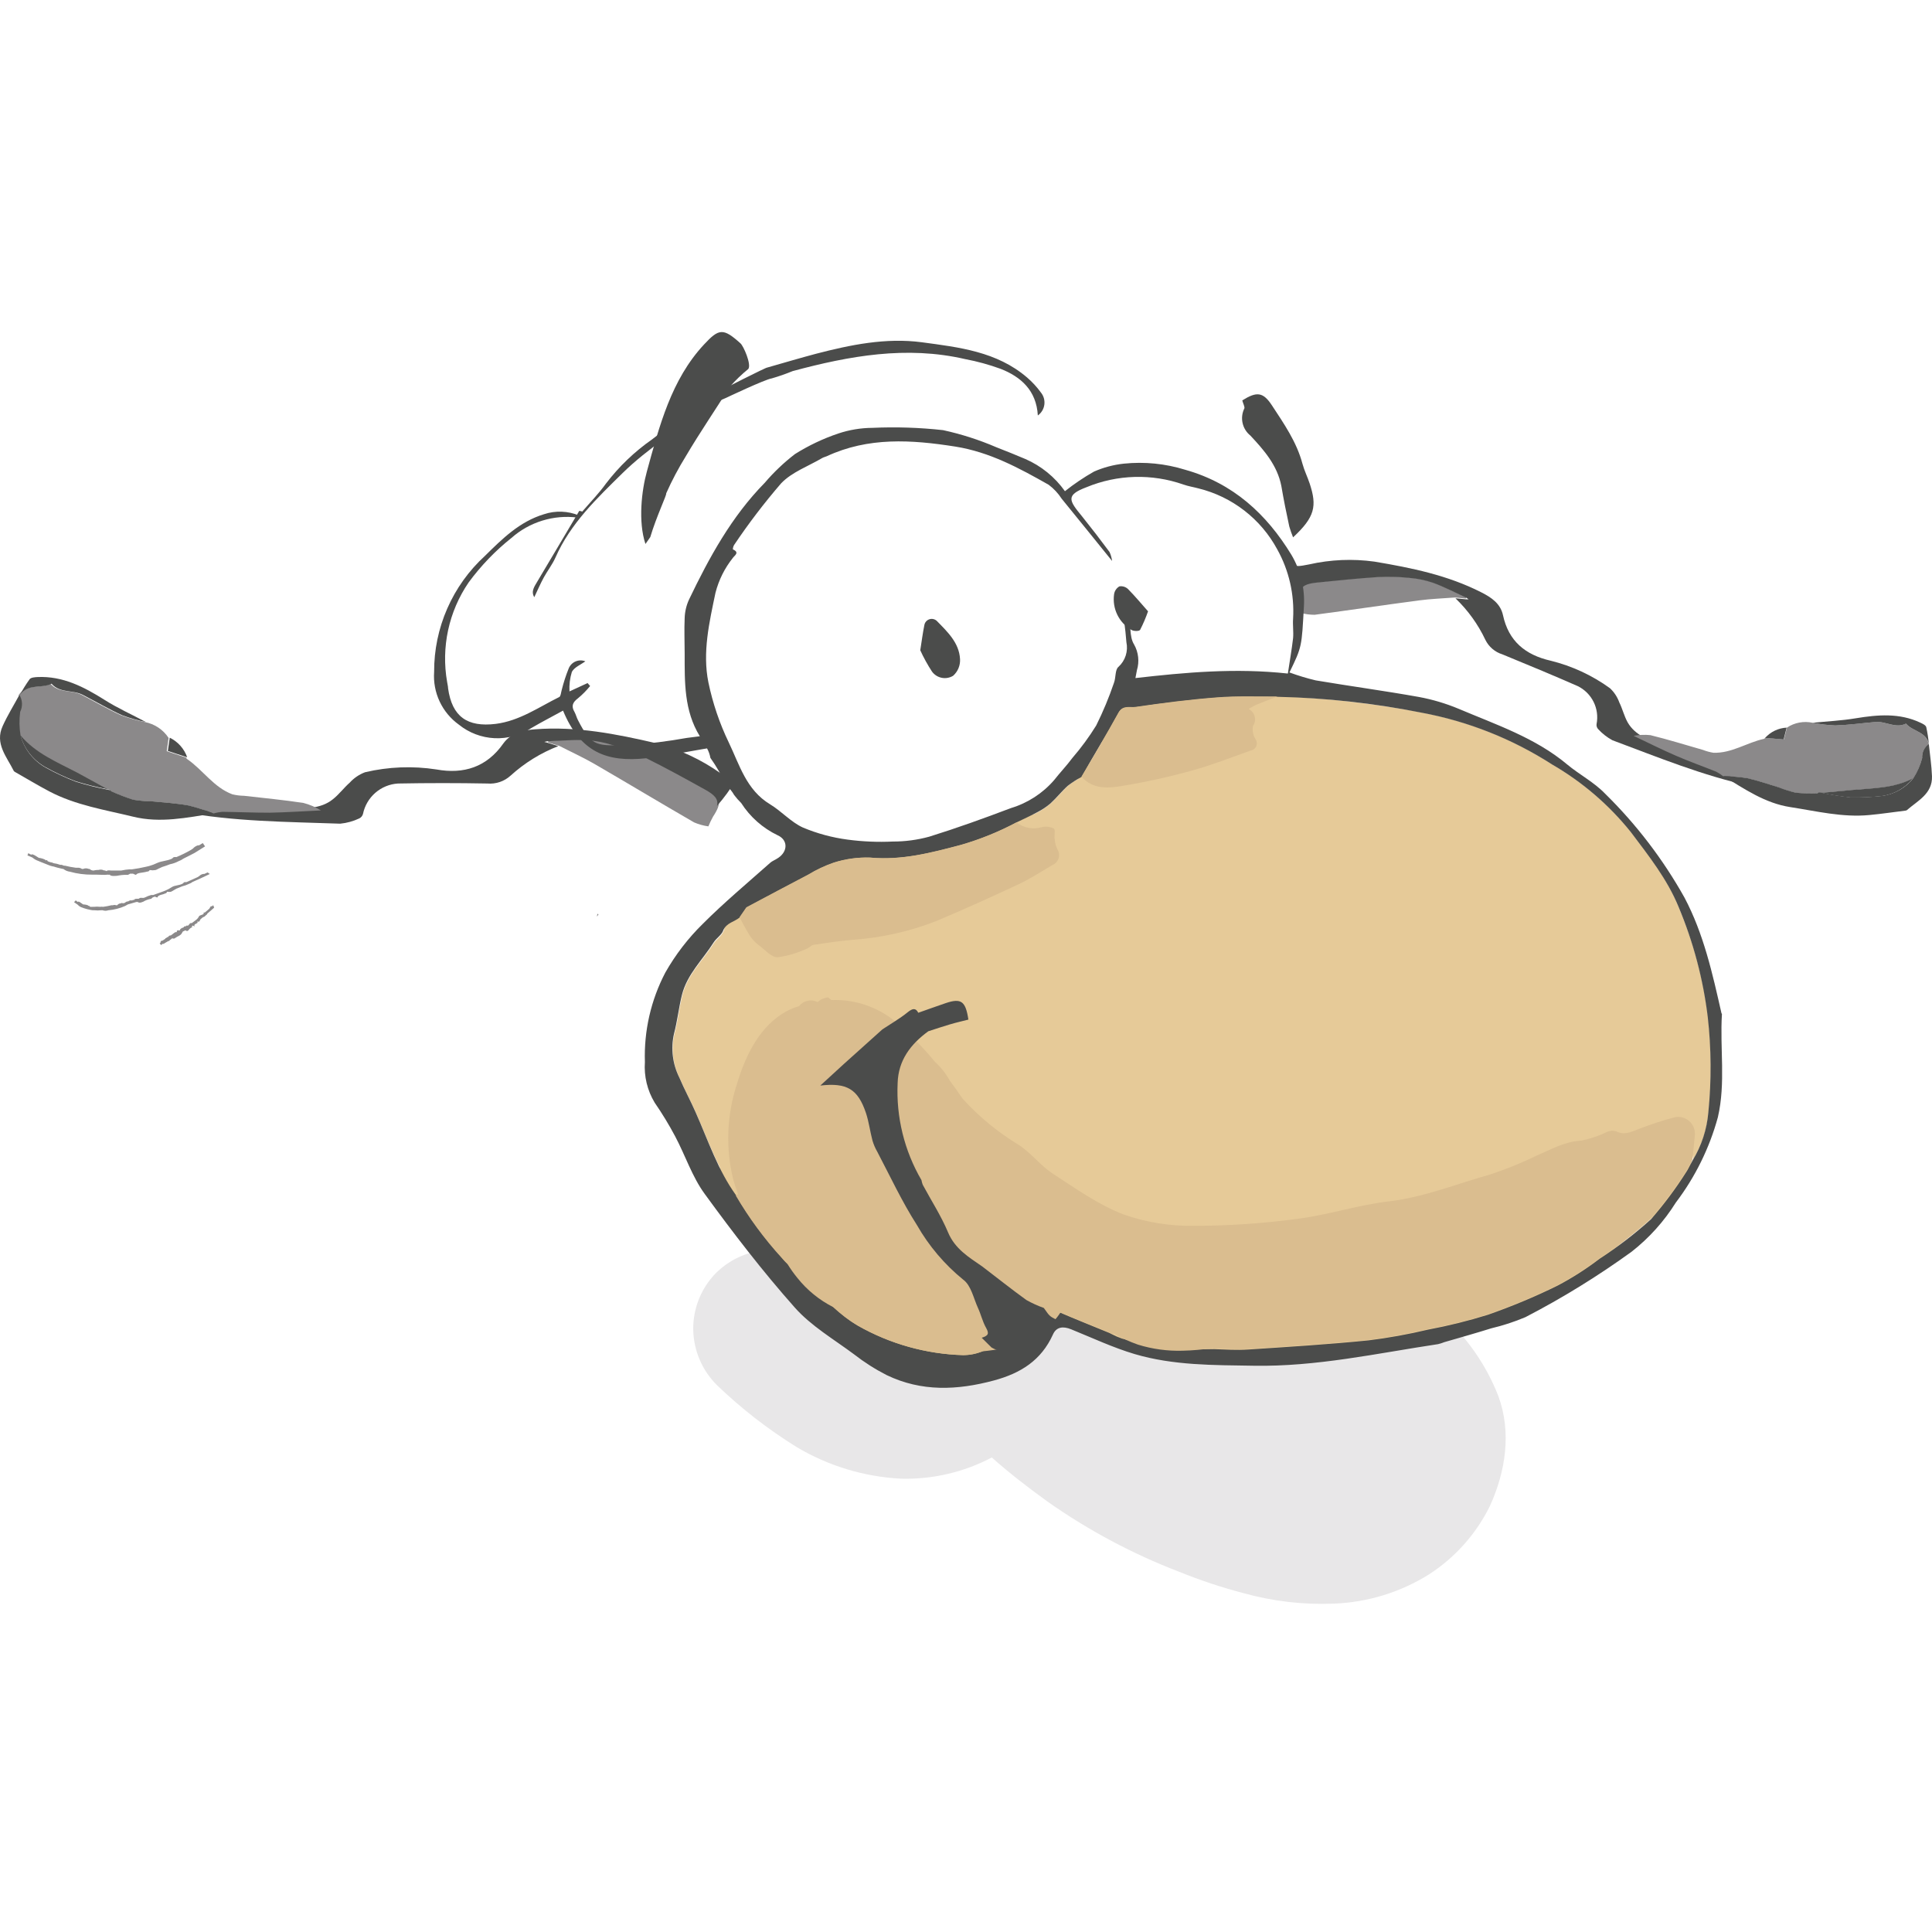 <svg width="128" height="128" viewBox="0 0 128 128" fill="none" xmlns="http://www.w3.org/2000/svg">
<g clip-path="url(#clip0_5_11)">
<path d="M99.271 92.497C98.465 90.43 97.18 88.584 95.52 87.111C92.839 84.656 89.718 82.731 86.321 81.436C83.273 80.249 80.036 79.618 76.765 79.574C75.009 79.484 73.25 79.661 71.547 80.1C70.525 80.38 69.573 80.869 68.75 81.537C67.927 82.204 67.252 83.034 66.766 83.976L64.662 83.74C62.559 83.506 60.486 83.044 58.482 82.362L58.146 82.209C57.192 81.666 56.091 81.439 55.001 81.561C53.91 81.683 52.886 82.147 52.076 82.888C51.749 82.823 51.416 82.793 51.082 82.798C49.696 82.825 48.375 83.391 47.4 84.376C46.439 85.373 45.91 86.709 45.928 88.094C45.955 89.48 46.521 90.801 47.506 91.776C49.111 93.319 50.874 94.688 52.765 95.863C54.871 97.121 57.253 97.843 59.703 97.967C61.792 98.021 63.86 97.537 65.709 96.562C66.892 97.614 68.139 98.572 69.428 99.503C72.13 101.402 75.058 102.961 78.143 104.142C79.514 104.697 80.919 105.165 82.35 105.541C84.307 106.089 86.337 106.327 88.367 106.245C90.605 106.162 92.781 105.493 94.679 104.305C96.406 103.189 97.799 101.626 98.708 99.781C99.749 97.493 100.154 94.911 99.271 92.497Z" fill="#E8E7E8"/>
<path d="M36.329 49.079C37.212 49.048 38.101 48.969 38.985 49.006C39.576 49.042 40.159 49.155 40.721 49.342C41.455 49.561 42.17 49.837 42.861 50.168C44.192 50.825 45.491 51.535 46.801 52.272C47.779 52.798 47.852 53.171 47.242 54.102C47.125 54.311 47.022 54.527 46.932 54.749C46.606 54.704 46.288 54.616 45.986 54.486C43.782 53.213 41.599 51.898 39.395 50.62C38.643 50.184 37.843 49.821 37.065 49.421L36.313 49.19L36.329 49.079Z" fill="#8B898A"/>
<path d="M47.765 51.247C46.463 50.324 45.006 49.643 43.462 49.238C40.833 48.627 38.203 48.107 35.457 48.317C34.637 48.38 33.879 48.538 33.353 49.248C32.254 50.826 30.724 51.305 28.919 50.979C27.345 50.735 25.737 50.797 24.186 51.163C23.798 51.309 23.45 51.545 23.171 51.852C22.776 52.199 22.461 52.635 22.05 52.956C21.214 53.629 20.162 53.54 19.11 53.577C17.98 53.629 16.843 53.708 15.707 53.729C14.655 53.729 13.604 53.682 12.583 53.672C12.384 53.69 12.187 53.727 11.994 53.782C15.476 54.439 19.01 54.445 22.54 54.571C22.981 54.528 23.412 54.408 23.812 54.218C23.87 54.188 23.92 54.146 23.961 54.096C24.002 54.045 24.032 53.987 24.049 53.924C24.161 53.38 24.449 52.888 24.868 52.524C25.287 52.16 25.815 51.944 26.369 51.91C28.341 51.873 30.313 51.873 32.291 51.91C32.57 51.934 32.852 51.899 33.117 51.809C33.382 51.718 33.626 51.573 33.832 51.384C34.756 50.546 35.825 49.884 36.988 49.432L36.23 49.196L36.062 49.154L36.246 49.111C37.135 49.08 38.019 49.001 38.876 49.038C39.466 49.076 40.05 49.189 40.612 49.374C41.345 49.596 42.06 49.871 42.752 50.2C44.083 50.858 45.382 51.573 46.697 52.304C47.36 52.667 47.607 52.951 47.502 53.393C47.965 52.868 48.379 52.301 48.738 51.699C48.59 51.788 48.364 51.647 47.765 51.247Z" fill="#4B4C4B"/>
<path d="M21.26 53.692C20.123 53.744 18.987 53.823 17.851 53.844C16.799 53.844 15.748 53.797 14.727 53.786C14.527 53.803 14.33 53.84 14.138 53.897C13.599 53.687 13.048 53.511 12.486 53.371C11.692 53.223 10.909 53.176 10.083 53.097C9.655 53.093 9.227 53.056 8.805 52.987C8.303 52.828 7.811 52.638 7.332 52.419L7.258 52.329L7.074 52.287L5.092 51.235C3.75 50.531 2.32 49.957 1.315 48.748C1.226 48.226 1.217 47.694 1.289 47.17C1.376 46.994 1.417 46.799 1.407 46.603C1.398 46.407 1.339 46.216 1.236 46.049C1.762 45.266 2.677 45.644 3.34 45.297C3.892 45.939 4.76 45.692 5.418 46.039C6.285 46.486 7.132 46.986 8.016 47.385C8.529 47.577 9.057 47.728 9.594 47.838C9.914 47.898 10.218 48.023 10.489 48.203C10.761 48.384 10.993 48.617 11.172 48.89L11.045 49.768L12.329 50.189C12.329 50.22 12.366 50.267 12.397 50.289C13.449 51.014 14.154 52.161 15.39 52.624C15.646 52.687 15.909 52.72 16.174 52.724C17.483 52.876 18.803 52.997 20.102 53.197C20.512 53.301 20.902 53.468 21.26 53.692Z" fill="#8B898A"/>
<path d="M7.349 52.414C7.828 52.633 8.32 52.823 8.822 52.982C9.244 53.051 9.672 53.088 10.1 53.093C10.905 53.171 11.709 53.219 12.504 53.366C13.065 53.506 13.616 53.682 14.155 53.892C12.383 54.171 10.615 54.549 8.822 54.108C6.944 53.65 5.014 53.35 3.273 52.435C2.505 52.03 1.763 51.583 1.006 51.152C0.968 51.134 0.935 51.107 0.911 51.073C0.448 50.137 -0.356 49.269 0.175 48.106C0.496 47.396 0.911 46.728 1.285 46.039C1.388 46.206 1.447 46.397 1.456 46.593C1.465 46.789 1.424 46.984 1.337 47.16C1.266 47.684 1.275 48.216 1.364 48.738C1.611 49.626 2.199 50.382 2.999 50.841C3.655 51.206 4.335 51.525 5.035 51.793C5.726 52.007 6.428 52.183 7.139 52.319L7.323 52.361L7.349 52.414Z" fill="#4B4C4B"/>
<path d="M9.669 47.838C9.132 47.728 8.604 47.577 8.091 47.385C7.207 46.986 6.36 46.486 5.492 46.039C4.835 45.692 3.967 45.939 3.415 45.297C2.742 45.645 1.837 45.266 1.311 46.05C1.505 45.685 1.723 45.333 1.963 44.998C2.053 44.882 2.31 44.866 2.489 44.856C4.156 44.782 5.55 45.502 6.913 46.36C7.78 46.912 8.738 47.338 9.669 47.838Z" fill="#4B4C4B"/>
<path d="M12.403 50.173L11.12 49.752L11.246 48.874C11.788 49.138 12.204 49.605 12.403 50.173Z" fill="#4B4C4B"/>
<path d="M7.123 52.288C6.413 52.152 5.711 51.976 5.02 51.763C4.32 51.494 3.639 51.175 2.984 50.811C2.184 50.351 1.596 49.596 1.348 48.707C2.353 49.916 3.784 50.49 5.125 51.194L7.123 52.288Z" fill="#4B4C4B"/>
<path d="M13.434 55.854L13.186 56.007H13.107C12.981 56.048 12.868 56.122 12.781 56.222L12.629 56.322C12.325 56.496 12.01 56.65 11.687 56.785C11.638 56.778 11.589 56.778 11.54 56.785C11.477 56.785 11.445 56.859 11.387 56.891C11.061 57.043 10.735 57.032 10.425 57.169C10.246 57.257 10.059 57.327 9.867 57.38L9.641 57.432C9.347 57.501 9.047 57.553 8.747 57.595H8.589C8.403 57.607 8.219 57.634 8.037 57.674H7.911H7.827C7.769 57.674 7.674 57.674 7.606 57.674H7.469H7.353C7.27 57.66 7.184 57.66 7.101 57.674C7.095 57.691 7.084 57.706 7.069 57.716C7.028 57.704 6.987 57.688 6.948 57.669H6.89C6.835 57.639 6.775 57.621 6.712 57.615C6.65 57.61 6.587 57.617 6.528 57.637H6.433C6.355 57.643 6.277 57.656 6.201 57.674H6.17C6.081 57.667 5.998 57.63 5.933 57.569H5.881C5.822 57.543 5.758 57.529 5.694 57.529C5.63 57.529 5.566 57.543 5.507 57.569H5.428C5.352 57.514 5.259 57.486 5.165 57.49H5.023C4.781 57.459 4.54 57.413 4.303 57.353H4.24C4.189 57.329 4.136 57.31 4.082 57.295H3.982C3.845 57.243 3.702 57.208 3.556 57.19L3.445 57.143C3.365 57.134 3.287 57.113 3.214 57.08C3.214 57.08 3.104 57.043 3.135 57.001C3.167 56.959 3.056 57.001 3.03 57.001C2.998 56.922 2.693 56.843 2.572 56.833L2.325 56.68C2.173 56.601 2.11 56.575 2.067 56.627L1.862 56.522V56.575L1.815 56.67C1.941 56.727 2.046 56.764 2.152 56.817C2.264 56.915 2.394 56.99 2.536 57.038L2.672 57.096L3.198 57.306C3.293 57.348 3.392 57.38 3.493 57.401H3.524C3.697 57.459 3.872 57.506 4.05 57.543L4.166 57.569H4.198C4.323 57.67 4.474 57.734 4.634 57.753C5.115 57.888 5.613 57.953 6.112 57.948H6.38C6.638 57.948 6.906 57.979 7.153 57.948C7.195 57.958 7.238 57.958 7.28 57.948C7.28 58.069 7.743 58.042 7.885 58C8.079 57.966 8.277 57.954 8.474 57.964C8.521 57.932 8.584 57.916 8.621 57.885H8.816C8.878 57.92 8.945 57.947 9.015 57.964C9.052 57.864 9.242 57.837 9.347 57.822L9.547 57.79C9.609 57.781 9.671 57.767 9.731 57.748C9.825 57.748 9.899 57.706 9.91 57.648H9.967C10.063 57.666 10.161 57.666 10.257 57.648C10.367 57.648 10.478 57.548 10.593 57.511L10.735 57.443C10.919 57.39 11.093 57.322 11.261 57.259C11.462 57.22 11.655 57.151 11.835 57.054C11.949 57.013 12.057 56.957 12.155 56.885C12.403 56.77 12.639 56.633 12.886 56.512L13.586 56.075L13.434 55.854Z" fill="#8B898A"/>
<path d="M13.749 57.799L13.544 57.899H13.481C13.377 57.914 13.281 57.962 13.207 58.036L13.086 58.115L12.345 58.446C12.306 58.438 12.267 58.438 12.229 58.446C12.176 58.446 12.155 58.509 12.113 58.535C11.871 58.678 11.587 58.636 11.377 58.778C11.248 58.864 11.11 58.938 10.967 58.998L10.803 59.062L10.146 59.298H10.009C9.871 59.337 9.737 59.39 9.61 59.456L9.515 59.488H9.452C9.394 59.482 9.336 59.482 9.278 59.488C9.244 59.503 9.213 59.522 9.184 59.545H9.094C9.027 59.539 8.96 59.552 8.9 59.582C8.905 59.596 8.905 59.611 8.9 59.624H8.794L8.763 59.661C8.716 59.647 8.666 59.645 8.617 59.656C8.569 59.667 8.525 59.691 8.489 59.724H8.416C8.359 59.748 8.306 59.78 8.258 59.819C8.225 59.833 8.191 59.84 8.155 59.84C8.12 59.84 8.085 59.833 8.053 59.819L8.021 59.85C7.971 59.849 7.921 59.859 7.877 59.881C7.832 59.903 7.793 59.936 7.763 59.977H7.69C7.657 59.962 7.621 59.955 7.585 59.955C7.548 59.955 7.513 59.962 7.479 59.977H7.374C7.201 60.02 7.025 60.054 6.848 60.077H6.796C6.754 60.069 6.711 60.069 6.669 60.077H6.596C6.486 60.063 6.374 60.063 6.264 60.077H6.175C6.116 60.084 6.056 60.084 5.996 60.077C5.996 60.077 5.907 60.077 5.928 60.014C5.902 60.017 5.875 60.017 5.849 60.014C5.849 59.95 5.602 59.924 5.507 59.919L5.339 59.803C5.239 59.73 5.191 59.714 5.149 59.756L5.018 59.651L4.981 59.693L4.907 59.772C4.997 59.84 5.071 59.887 5.149 59.94C5.229 60.031 5.333 60.097 5.449 60.129L5.56 60.171C5.701 60.218 5.845 60.255 5.991 60.282C6.07 60.303 6.151 60.312 6.233 60.308H6.259C6.401 60.324 6.544 60.324 6.685 60.308H6.775H6.801C6.922 60.351 7.054 60.351 7.174 60.308C7.559 60.276 7.936 60.181 8.289 60.024L8.473 59.919L9.042 59.756C9.072 59.765 9.105 59.765 9.136 59.756C9.189 59.871 9.499 59.756 9.594 59.682C9.732 59.616 9.879 59.569 10.03 59.545C10.03 59.514 10.099 59.488 10.125 59.451L10.267 59.403C10.319 59.434 10.376 59.453 10.435 59.461C10.435 59.361 10.577 59.314 10.656 59.288L10.809 59.246C10.855 59.234 10.899 59.216 10.94 59.193C11.009 59.193 11.056 59.141 11.061 59.083H11.098C11.173 59.096 11.249 59.096 11.324 59.083C11.408 59.043 11.489 58.997 11.566 58.946C11.604 58.93 11.639 58.908 11.671 58.883L12.071 58.72C12.224 58.684 12.372 58.632 12.513 58.562C12.602 58.533 12.686 58.489 12.76 58.43C13.144 58.262 13.523 58.089 13.901 57.904L13.749 57.799Z" fill="#8B898A"/>
<path d="M14.129 59.972L14.045 60.041H14.008C13.94 60.041 13.929 60.099 13.903 60.146L13.866 60.204L13.571 60.456C13.571 60.456 13.519 60.456 13.498 60.456C13.477 60.456 13.498 60.504 13.498 60.53C13.419 60.64 13.245 60.604 13.177 60.719C13.146 60.79 13.099 60.853 13.04 60.903L12.977 60.956L12.709 61.156H12.646C12.572 61.156 12.541 61.251 12.493 61.293L12.456 61.324H12.425C12.425 61.324 12.357 61.324 12.341 61.324C12.325 61.324 12.341 61.356 12.309 61.371H12.272C12.236 61.371 12.209 61.371 12.178 61.403C12.18 61.417 12.18 61.431 12.178 61.445H12.114V61.477C12.057 61.477 11.999 61.477 11.994 61.54H11.962C11.94 61.565 11.925 61.596 11.92 61.629C11.902 61.64 11.881 61.646 11.859 61.646C11.838 61.646 11.817 61.64 11.799 61.629C11.784 61.63 11.77 61.634 11.757 61.642C11.744 61.649 11.733 61.659 11.725 61.671C11.717 61.684 11.712 61.697 11.71 61.712C11.708 61.727 11.71 61.742 11.715 61.755H11.678C11.625 61.755 11.594 61.755 11.578 61.787L11.531 61.813C11.462 61.866 11.394 61.924 11.315 61.976C11.294 61.972 11.273 61.972 11.252 61.976C11.199 61.998 11.154 62.037 11.126 62.087H11.078C11.059 62.11 11.036 62.13 11.01 62.145C11.01 62.145 10.979 62.176 10.957 62.145C10.936 62.113 10.957 62.181 10.957 62.197C10.957 62.213 10.826 62.25 10.81 62.303C10.774 62.307 10.738 62.318 10.705 62.334C10.647 62.334 10.626 62.376 10.652 62.434L10.579 62.476L10.61 62.523L10.658 62.618C10.692 62.587 10.729 62.559 10.768 62.534C10.796 62.538 10.824 62.535 10.851 62.526C10.877 62.517 10.901 62.501 10.921 62.481L10.968 62.455C11.026 62.417 11.085 62.382 11.147 62.35C11.178 62.35 11.226 62.35 11.241 62.292C11.298 62.258 11.351 62.217 11.399 62.171H11.436C11.466 62.185 11.498 62.189 11.53 62.183C11.562 62.178 11.592 62.163 11.615 62.139C11.757 62.029 11.967 61.992 12.057 61.813L12.109 61.719L12.272 61.64C12.277 61.645 12.284 61.647 12.291 61.647C12.298 61.647 12.304 61.645 12.309 61.64C12.388 61.74 12.504 61.64 12.53 61.571C12.53 61.571 12.656 61.44 12.709 61.45C12.761 61.461 12.709 61.398 12.709 61.371L12.767 61.324C12.809 61.324 12.851 61.377 12.888 61.377C12.874 61.35 12.872 61.319 12.881 61.291C12.89 61.263 12.909 61.239 12.935 61.224L13.003 61.193C13.025 61.182 13.044 61.167 13.061 61.151C13.098 61.151 13.109 61.108 13.061 61.061C13.109 61.061 13.151 61.061 13.182 61.061C13.214 61.061 13.235 60.977 13.261 60.946C13.274 60.93 13.285 60.912 13.293 60.893L13.456 60.761C13.54 60.761 13.582 60.688 13.645 60.635C13.708 60.583 13.724 60.588 13.729 60.535L14.187 60.136L14.129 59.972Z" fill="#8B898A"/>
<path d="M111.201 60.061C110.465 58.225 109.25 56.69 108.045 55.117C106.597 53.311 104.826 51.789 102.822 50.63C100.19 48.937 97.253 47.772 94.176 47.201C91.445 46.681 88.683 46.342 85.907 46.186C85.883 46.175 85.86 46.161 85.839 46.144C83.972 45.166 81.768 45.671 79.796 45.955L76.456 46.444L75.799 46.538C75.576 46.455 75.335 46.431 75.1 46.471C74.865 46.511 74.645 46.612 74.463 46.765C73.678 47.445 73.15 48.373 72.964 49.394C72.492 50.178 71.965 50.927 71.386 51.635C71.173 51.748 70.972 51.882 70.786 52.035C70.381 52.398 70.044 52.834 69.64 53.202C69.372 53.439 69.077 53.642 68.761 53.807L68.462 53.96C68.208 53.915 67.947 53.944 67.709 54.044C65.088 55.126 62.328 55.834 59.51 56.148C59.277 56.17 59.054 56.248 58.857 56.374C58.624 56.289 58.373 56.26 58.126 56.29C54.502 56.705 51.426 58.736 48.501 60.76C48.223 60.962 48.034 61.264 47.975 61.602C47.975 61.602 47.975 61.66 47.933 61.691C47.823 61.986 47.481 62.217 47.302 62.475C46.576 63.622 45.529 64.579 45.198 65.967C44.993 66.814 44.904 67.693 44.672 68.539C44.456 69.516 44.582 70.538 45.03 71.432C45.361 72.216 45.777 72.968 46.119 73.752C46.645 74.946 47.097 76.171 47.696 77.344C47.698 77.674 47.797 77.996 47.98 78.27C50.316 81.825 52.388 85.791 56.154 88.037C57.813 89.039 59.651 89.707 61.566 90.004C62.928 90.209 64.517 90.341 65.853 89.878C66.076 89.975 66.322 90.005 66.563 89.967C67.452 89.82 68.287 89.441 68.982 88.868C69.497 88.442 69.906 87.901 70.176 87.29C71.175 87.637 72.143 88.074 73.116 88.479C75.136 89.325 77.276 90.056 79.486 89.683C79.651 89.655 79.812 89.603 79.964 89.531C81.28 89.727 82.613 89.781 83.941 89.694C86.823 89.531 89.726 89.231 92.582 88.841C95.423 88.526 98.203 87.798 100.835 86.68C103.386 85.517 105.626 83.808 107.808 82.072C109.645 80.61 111.685 78.917 112.189 76.523C112.189 76.634 112.189 76.744 112.153 76.86C112.75 75.886 113.11 74.785 113.205 73.647C113.414 71.547 113.4 69.431 113.163 67.335C112.847 64.832 112.186 62.384 111.201 60.061Z" fill="#E6CA98"/>
<path d="M97.141 39.574C96.404 39.238 95.678 38.864 94.921 38.58C94.411 38.405 93.881 38.297 93.343 38.259C92.644 38.186 91.941 38.168 91.239 38.207C89.882 38.291 88.536 38.438 87.184 38.575C86.174 38.68 85.98 38.964 86.169 39.963C86.197 40.18 86.209 40.398 86.206 40.615C86.498 40.692 86.798 40.731 87.1 40.731C89.404 40.426 91.702 40.084 94.011 39.779C94.8 39.674 95.589 39.648 96.399 39.585L97.114 39.653C97.114 39.653 97.135 39.6 97.141 39.574Z" fill="#8B898A"/>
<path d="M86.733 37.393C88.153 37.071 89.62 37.009 91.062 37.209C93.507 37.619 95.911 38.108 98.141 39.244C98.814 39.586 99.409 39.986 99.577 40.759C99.95 42.479 101.055 43.389 102.733 43.773C104.147 44.122 105.481 44.74 106.661 45.593C106.94 45.852 107.153 46.175 107.282 46.534C107.493 46.96 107.603 47.439 107.834 47.854C108.329 48.722 109.25 49.017 110.091 49.406C111.027 49.848 111.958 50.316 112.91 50.726C113.783 51.105 114.683 51.42 115.54 51.778C115.704 51.859 115.857 51.96 115.997 52.078C112.842 51.404 109.844 50.169 106.825 49.043C106.468 48.849 106.146 48.597 105.873 48.296C105.834 48.251 105.805 48.198 105.788 48.141C105.772 48.084 105.768 48.023 105.778 47.965C105.874 47.467 105.804 46.951 105.578 46.498C105.351 46.044 104.982 45.678 104.527 45.456C102.875 44.73 101.208 44.041 99.535 43.352C99.291 43.277 99.066 43.153 98.873 42.987C98.679 42.822 98.521 42.618 98.409 42.389C97.922 41.359 97.25 40.427 96.427 39.639L97.142 39.707H97.3L97.158 39.607C96.421 39.27 95.701 38.892 94.943 38.613C94.433 38.438 93.903 38.329 93.365 38.287C92.667 38.214 91.963 38.196 91.261 38.234C89.91 38.324 88.558 38.466 87.212 38.602C86.523 38.676 86.212 38.829 86.16 39.239C85.959 38.63 85.809 38.005 85.713 37.372C85.844 37.561 86.086 37.519 86.733 37.393Z" fill="#4B4C4B"/>
<path d="M108.233 48.752C109.169 49.199 110.099 49.662 111.052 50.077C111.924 50.456 112.823 50.772 113.707 51.129C113.87 51.214 114.023 51.315 114.165 51.429C114.693 51.438 115.22 51.482 115.743 51.56C116.464 51.718 117.163 51.96 117.847 52.176C118.21 52.32 118.582 52.438 118.962 52.528C119.441 52.572 119.922 52.584 120.403 52.565L120.497 52.513L120.666 52.539L122.707 52.349C124.084 52.223 125.494 52.244 126.767 51.571C127.028 51.162 127.223 50.715 127.346 50.246C127.334 50.066 127.367 49.885 127.445 49.722C127.522 49.559 127.64 49.419 127.787 49.315C127.624 48.473 126.735 48.468 126.267 47.942C125.573 48.284 124.926 47.774 124.253 47.831C123.364 47.91 122.475 48.031 121.587 48.063C121.083 48.042 120.582 47.982 120.087 47.884C119.797 47.822 119.498 47.818 119.205 47.873C118.914 47.928 118.636 48.041 118.389 48.205C118.315 48.499 118.236 48.794 118.188 48.989L116.958 48.889C116.926 48.889 116.9 48.946 116.863 48.952C115.732 49.199 114.728 49.914 113.518 49.872C113.281 49.834 113.048 49.77 112.823 49.683C111.666 49.351 110.515 48.994 109.342 48.705C108.971 48.666 108.598 48.682 108.233 48.752Z" fill="#8B898A"/>
<path d="M120.415 52.556C119.934 52.576 119.453 52.563 118.973 52.519C118.595 52.429 118.222 52.311 117.859 52.167C117.154 51.951 116.455 51.709 115.755 51.552C115.232 51.473 114.705 51.429 114.177 51.42C115.576 52.272 116.939 53.214 118.601 53.471C120.346 53.74 122.077 54.171 123.86 53.997C124.654 53.924 125.438 53.803 126.227 53.708C126.264 53.707 126.301 53.696 126.332 53.677C127.053 53.045 128.036 52.593 127.999 51.431C127.973 50.715 127.863 50.005 127.789 49.295C127.642 49.4 127.523 49.54 127.447 49.703C127.369 49.866 127.335 50.046 127.347 50.226C127.225 50.696 127.029 51.143 126.768 51.552C126.249 52.206 125.493 52.631 124.665 52.735C123.984 52.809 123.298 52.839 122.614 52.825C121.962 52.757 121.314 52.655 120.673 52.519L120.504 52.493L120.415 52.556Z" fill="#4B4C4B"/>
<path d="M120.094 47.885C120.589 47.983 121.09 48.043 121.594 48.064C122.482 48.033 123.371 47.911 124.26 47.833C124.933 47.775 125.58 48.285 126.275 47.943C126.722 48.469 127.631 48.469 127.794 49.316C127.761 48.934 127.703 48.554 127.621 48.18C127.59 48.048 127.374 47.943 127.221 47.875C125.843 47.228 124.413 47.349 122.961 47.586C121.988 47.749 121.026 47.791 120.094 47.885Z" fill="#4B4C4B"/>
<path d="M116.939 48.891L118.17 48.99C118.217 48.796 118.296 48.501 118.37 48.207C118.098 48.221 117.832 48.289 117.586 48.406C117.341 48.523 117.121 48.688 116.939 48.891Z" fill="#4B4C4B"/>
<path d="M120.652 52.529C121.293 52.664 121.941 52.766 122.593 52.834C123.277 52.849 123.962 52.819 124.644 52.744C125.472 52.64 126.228 52.215 126.747 51.561C125.474 52.234 124.065 52.213 122.688 52.339L120.652 52.529Z" fill="#4B4C4B"/>
<path d="M114.052 67.13C113.457 64.5 112.874 61.87 111.601 59.467C110.184 56.933 108.413 54.615 106.341 52.582C105.615 51.825 104.636 51.32 103.822 50.641C101.718 48.879 99.12 48.011 96.637 46.959C95.791 46.606 94.909 46.343 94.007 46.176C91.74 45.771 89.452 45.461 87.17 45.077C86.579 44.936 85.998 44.76 85.429 44.551C86.27 42.831 86.239 42.831 86.386 40.211C86.465 39 86.175 37.794 85.555 36.751C83.914 34.063 81.705 32.017 78.523 31.123C77.209 30.715 75.826 30.577 74.457 30.718C73.775 30.79 73.108 30.968 72.48 31.244C71.805 31.626 71.162 32.06 70.555 32.543C69.889 31.605 68.98 30.866 67.925 30.407C67.288 30.139 66.657 29.881 66.005 29.629C64.869 29.14 63.689 28.762 62.481 28.498C60.929 28.326 59.365 28.275 57.805 28.346C57.036 28.35 56.273 28.476 55.544 28.719C54.536 29.058 53.572 29.516 52.672 30.081C51.939 30.644 51.267 31.282 50.668 31.985C48.469 34.221 46.986 36.935 45.65 39.722C45.472 40.107 45.374 40.524 45.361 40.948C45.324 41.737 45.361 42.526 45.361 43.32C45.361 45.197 45.319 47.086 46.366 48.779L45.498 48.89C44.254 49.113 42.998 49.27 41.737 49.358C39.554 49.405 39.228 49.542 38.287 47.701C38.203 47.543 38.161 47.354 38.066 47.175C37.829 46.781 37.94 46.528 38.297 46.26C38.59 46.017 38.858 45.745 39.097 45.45L38.928 45.255L37.729 45.808C37.705 45.37 37.759 44.932 37.887 44.514C38.055 44.203 38.481 44.035 38.781 43.814C38.572 43.731 38.338 43.734 38.131 43.823C37.924 43.912 37.761 44.079 37.677 44.288C37.489 44.753 37.335 45.231 37.214 45.718C37.167 45.876 37.156 46.128 37.051 46.181C35.689 46.854 34.421 47.759 32.843 47.959C30.96 48.19 29.95 47.48 29.687 45.608C29.687 45.466 29.64 45.329 29.624 45.187C29.218 42.885 29.73 40.515 31.05 38.586C31.862 37.482 32.817 36.489 33.89 35.636C34.48 35.114 35.175 34.725 35.928 34.493C36.68 34.261 37.474 34.191 38.255 34.289C38.292 34.242 38.329 34.2 38.361 34.152C37.623 33.846 36.799 33.816 36.041 34.068C34.426 34.557 33.28 35.693 32.128 36.83C31.062 37.805 30.212 38.992 29.632 40.316C29.052 41.639 28.756 43.069 28.762 44.514C28.714 45.188 28.84 45.864 29.127 46.476C29.415 47.088 29.854 47.617 30.403 48.011C31.075 48.553 31.902 48.866 32.764 48.907C33.626 48.948 34.479 48.713 35.2 48.237C35.894 47.827 36.609 47.464 37.303 47.08C38.439 49.837 40.207 50.515 42.81 50.236C44.072 50.094 45.319 49.842 46.587 49.626L46.844 49.584C46.952 49.779 47.026 49.99 47.065 50.21C47.471 50.785 47.823 51.396 48.117 52.035C48.328 52.217 48.506 52.434 48.643 52.677C48.785 52.863 48.939 53.038 49.106 53.203C49.697 54.125 50.533 54.864 51.52 55.338C52.209 55.648 52.199 56.39 51.583 56.821C51.404 56.953 51.178 57.026 51.015 57.174C49.516 58.504 47.965 59.803 46.566 61.203C45.59 62.159 44.752 63.248 44.078 64.437C43.124 66.261 42.658 68.302 42.726 70.359C42.659 71.302 42.885 72.243 43.373 73.052C43.87 73.772 44.325 74.52 44.735 75.293C45.403 76.55 45.855 77.96 46.686 79.096C48.569 81.683 50.526 84.229 52.651 86.622C53.74 87.853 55.239 88.726 56.58 89.725C57.255 90.252 57.979 90.713 58.742 91.103C61.056 92.218 63.423 92.113 65.863 91.456C67.63 90.977 68.982 90.125 69.755 88.426C69.981 87.9 70.434 87.853 70.965 88.069C72.364 88.637 73.742 89.284 75.172 89.71C77.734 90.467 80.39 90.441 83.062 90.483C87.212 90.556 91.225 89.662 95.28 89.052C95.42 89.019 95.557 88.975 95.69 88.921C96.742 88.615 97.794 88.321 98.799 88.005C99.574 87.822 100.332 87.574 101.066 87.264C103.514 85.996 105.865 84.547 108.098 82.93C109.256 82.023 110.247 80.921 111.027 79.674C112.31 77.984 113.257 76.063 113.815 74.015C114.341 71.732 113.941 69.465 114.083 67.177C114.074 67.16 114.064 67.144 114.052 67.13ZM51.02 53.287C49.443 52.34 48.99 50.657 48.285 49.195C47.674 47.928 47.22 46.59 46.934 45.213C46.529 43.22 46.992 41.237 47.402 39.275C47.618 38.431 48.011 37.642 48.554 36.961C48.659 36.808 49.027 36.603 48.554 36.398C48.556 36.294 48.585 36.193 48.638 36.104C49.593 34.682 50.633 33.319 51.752 32.022C52.462 31.275 53.561 30.886 54.486 30.339C54.576 30.287 54.681 30.271 54.77 30.229C57.532 28.945 60.383 29.129 63.291 29.587C65.574 29.95 67.525 31.012 69.476 32.117C69.817 32.371 70.109 32.685 70.339 33.042C71.433 34.378 72.516 35.73 73.679 37.166C73.652 36.961 73.596 36.76 73.51 36.572C72.918 35.772 72.309 34.983 71.685 34.205C70.818 33.153 70.591 32.806 71.98 32.28C74.026 31.433 76.312 31.369 78.402 32.101C78.728 32.217 79.075 32.269 79.407 32.359C80.509 32.631 81.541 33.13 82.439 33.825C83.337 34.52 84.079 35.394 84.619 36.393C85.399 37.792 85.764 39.385 85.671 40.984C85.639 41.41 85.707 41.847 85.671 42.273C85.581 43.046 85.445 43.814 85.324 44.624C81.847 44.245 78.56 44.545 75.225 44.924L75.325 44.398C75.41 44.117 75.437 43.821 75.404 43.529C75.372 43.237 75.281 42.955 75.136 42.699C74.804 42.173 74.931 41.347 74.804 40.669C74.715 40.352 74.594 40.046 74.442 39.754L74.299 39.822C74.415 40.727 74.562 41.632 74.626 42.541C74.689 42.837 74.674 43.144 74.582 43.432C74.49 43.72 74.323 43.979 74.1 44.182C73.868 44.372 73.936 44.892 73.805 45.234C73.476 46.203 73.083 47.148 72.627 48.064C72.159 48.822 71.631 49.541 71.049 50.215C70.66 50.741 70.228 51.183 69.839 51.683C69.08 52.561 68.085 53.205 66.973 53.539C65.184 54.218 63.386 54.865 61.561 55.433C60.774 55.648 59.962 55.756 59.147 55.754C58.149 55.801 57.149 55.759 56.159 55.627C55.141 55.493 54.145 55.225 53.198 54.828C52.409 54.47 51.783 53.75 51.02 53.287ZM113.142 67.367C113.379 69.463 113.393 71.579 113.184 73.678C113.089 74.817 112.729 75.917 112.132 76.892C112.021 77.097 111.911 77.302 111.805 77.513L111.717 77.654C111.021 78.753 110.242 79.796 109.387 80.773C108.318 81.739 107.175 82.618 105.968 83.403C105.092 84.073 104.161 84.668 103.185 85.181C101.691 85.915 100.154 86.557 98.583 87.106C97.281 87.511 95.957 87.839 94.617 88.09C93.311 88.401 91.989 88.64 90.657 88.805C88.027 89.068 85.35 89.236 82.689 89.41C81.947 89.462 81.189 89.41 80.443 89.383C78.384 89.45 76.327 89.214 74.336 88.684C74.108 88.607 73.887 88.512 73.674 88.4L73.51 88.316C72.369 87.848 71.222 87.39 70.086 86.901C69.503 88.211 68.33 88.726 67.141 89.126C66.774 89.201 66.392 89.157 66.052 88.999C65.409 89.488 64.629 89.762 63.822 89.783C61.367 89.713 58.966 89.04 56.832 87.821C55.617 87.122 54.639 86.007 53.556 85.081L53.482 84.971H53.624L54.529 85.218L54.597 85.06C54.452 84.951 54.293 84.862 54.123 84.797C53.207 84.59 52.391 84.072 51.815 83.33C50.657 82.062 49.636 80.677 48.769 79.196C47.56 77.523 46.923 75.577 46.097 73.715C45.755 72.931 45.34 72.179 45.009 71.396C44.561 70.501 44.434 69.48 44.651 68.503C44.877 67.656 44.967 66.778 45.177 65.931C45.514 64.553 46.56 63.585 47.281 62.438C47.46 62.154 47.807 61.949 47.912 61.655C48.122 61.129 48.659 61.081 49.016 60.776L49.469 60.119C50.836 59.393 52.199 58.662 53.571 57.947C54.103 57.621 54.669 57.355 55.26 57.153C56.034 56.905 56.846 56.793 57.658 56.821C59.762 57.016 61.713 56.5 63.701 55.974C64.968 55.603 66.193 55.102 67.357 54.481C67.82 54.255 68.288 54.049 68.74 53.802C69.049 53.644 69.339 53.45 69.603 53.224C70.008 52.855 70.344 52.419 70.749 52.056C71.032 51.838 71.333 51.645 71.648 51.477C72.469 50.068 73.311 48.663 74.1 47.233C74.389 46.707 74.868 46.912 75.236 46.854C77.024 46.591 78.828 46.36 80.632 46.223C81.957 46.118 83.299 46.176 84.635 46.165C87.841 46.237 91.035 46.589 94.181 47.217C97.258 47.788 100.195 48.953 102.827 50.646C104.831 51.806 106.603 53.327 108.05 55.133C109.239 56.711 110.454 58.241 111.206 60.077C112.184 62.406 112.836 64.859 113.142 67.367Z" fill="#4B4C4B"/>
<path d="M67.345 54.486C67.576 54.666 67.847 54.789 68.135 54.845C68.423 54.901 68.72 54.888 69.002 54.807C69.277 54.733 69.569 54.765 69.822 54.897C69.948 54.981 69.822 55.375 69.88 55.622C69.898 55.843 69.955 56.058 70.048 56.259C70.107 56.346 70.145 56.446 70.16 56.551C70.175 56.655 70.167 56.761 70.135 56.862C70.104 56.963 70.051 57.056 69.979 57.133C69.908 57.211 69.82 57.271 69.722 57.311C68.986 57.742 68.271 58.215 67.497 58.578C65.699 59.42 63.889 60.24 62.054 61.013C60.27 61.713 58.39 62.135 56.479 62.265C55.627 62.339 54.78 62.465 53.938 62.591C53.77 62.591 53.628 62.791 53.46 62.849C52.842 63.139 52.184 63.332 51.508 63.422C51.087 63.422 50.656 62.896 50.251 62.607C50.034 62.441 49.846 62.24 49.694 62.013C49.436 61.613 49.225 61.187 48.994 60.772C49.147 60.556 49.294 60.335 49.446 60.114C50.814 59.388 52.176 58.657 53.549 57.942C54.081 57.617 54.647 57.351 55.237 57.148C56.013 56.903 56.823 56.791 57.636 56.816C59.739 57.011 61.696 56.495 63.679 55.969C64.949 55.602 66.177 55.105 67.345 54.486Z" fill="#DABD8F"/>
<path d="M84.639 46.144C84.156 46.328 83.672 46.513 83.188 46.707C83.029 46.788 82.875 46.878 82.725 46.975C82.824 47.024 82.911 47.094 82.981 47.18C83.05 47.266 83.1 47.366 83.127 47.473C83.154 47.58 83.157 47.691 83.137 47.8C83.117 47.908 83.073 48.011 83.009 48.101C82.959 48.397 83.017 48.701 83.172 48.958C83.222 49.025 83.254 49.104 83.264 49.187C83.275 49.27 83.264 49.354 83.232 49.432C83.2 49.509 83.149 49.577 83.083 49.628C83.017 49.68 82.939 49.714 82.856 49.726C81.578 50.178 80.316 50.678 79.006 51.041C77.492 51.463 75.955 51.803 74.404 52.062C73.458 52.219 72.421 52.33 71.654 51.456C72.474 50.047 73.321 48.643 74.105 47.212C74.394 46.686 74.872 46.891 75.241 46.833C77.034 46.57 78.833 46.339 80.637 46.202C81.968 46.097 83.304 46.155 84.639 46.144Z" fill="#DABD8F"/>
<path d="M49.462 60.152C49.31 60.373 49.162 60.593 49.01 60.809L49.462 60.152Z" fill="#4B4C4B"/>
<path d="M39.653 60.588L39.547 60.725L39.579 60.535L39.653 60.588Z" fill="#8B898A"/>
<path d="M110.942 74.025C110.138 74.238 109.348 74.496 108.574 74.798C108.075 74.988 107.623 75.235 107.07 74.951C106.88 74.891 106.674 74.902 106.492 74.982C105.948 75.249 105.371 75.445 104.778 75.566C103.668 75.624 102.768 76.15 101.8 76.566C100.812 77.045 99.792 77.46 98.75 77.807C96.509 78.427 94.358 79.322 92.007 79.595C89.982 79.832 88.01 80.489 85.99 80.747C83.71 81.055 81.411 81.212 79.11 81.215C77.523 81.24 75.944 80.985 74.445 80.463C72.778 79.821 71.263 78.743 69.748 77.754C68.938 77.228 68.323 76.397 67.518 75.866C66.129 75.03 64.869 73.995 63.779 72.794C63.505 72.395 63.221 71.99 62.926 71.595C62.669 71.128 62.337 70.707 61.943 70.349C61.223 69.476 60.435 68.662 59.587 67.913C58.364 66.787 56.745 66.191 55.084 66.257C55.011 66.213 54.946 66.158 54.89 66.094C54.843 66.036 54.59 66.141 54.443 66.199C54.295 66.257 54.206 66.404 54.143 66.378C53.941 66.281 53.712 66.255 53.494 66.306C53.276 66.357 53.082 66.48 52.944 66.656C52.646 66.743 52.359 66.862 52.086 67.009C50.319 67.992 49.394 69.928 48.831 71.795C48.147 73.859 48.063 76.075 48.589 78.185C48.677 78.503 48.783 78.815 48.904 79.122C48.854 79.154 48.801 79.182 48.746 79.206C49.614 80.687 50.634 82.073 51.792 83.34C51.918 83.487 52.044 83.624 52.176 83.75C52.373 84.069 52.591 84.375 52.828 84.665C53.472 85.474 54.283 86.134 55.205 86.601C55.698 87.063 56.237 87.472 56.815 87.821C58.953 89.037 61.357 89.71 63.815 89.778C64.245 89.785 64.672 89.701 65.067 89.531C67.129 89.346 69.112 88.721 70.264 86.948C71.316 87.406 72.425 87.837 73.509 88.284L73.667 88.368H73.809C74.313 88.651 74.841 88.891 75.386 89.083C76.351 89.383 77.359 89.52 78.369 89.488C79.022 89.472 79.674 89.415 80.32 89.315L80.436 89.346C81.188 89.346 81.94 89.425 82.687 89.373C85.317 89.199 88.004 89.031 90.655 88.768C91.986 88.603 93.306 88.364 94.61 88.052C95.953 87.805 97.279 87.477 98.581 87.069C100.151 86.52 101.686 85.877 103.178 85.144C104.155 84.629 105.087 84.035 105.966 83.366C107.171 82.572 108.313 81.683 109.38 80.71C110.237 79.733 111.018 78.69 111.715 77.591L111.798 77.449L112.125 76.829C112.182 76.302 112.246 75.745 112.288 75.203C112.302 75.03 112.276 74.855 112.212 74.694C112.146 74.532 112.044 74.388 111.913 74.273C111.782 74.159 111.626 74.076 111.457 74.033C111.288 73.99 111.111 73.987 110.942 74.025Z" fill="#DABD8F"/>
<path d="M60.97 43.082C61.076 42.409 61.139 41.915 61.239 41.426C61.252 41.337 61.289 41.253 61.347 41.183C61.404 41.114 61.479 41.062 61.564 41.032C61.649 41.002 61.741 40.996 61.829 41.014C61.917 41.033 61.999 41.075 62.065 41.136C62.764 41.852 63.548 42.583 63.605 43.666C63.617 43.873 63.582 44.08 63.503 44.271C63.424 44.462 63.302 44.633 63.148 44.771C62.923 44.909 62.654 44.958 62.395 44.907C62.136 44.856 61.905 44.71 61.749 44.497C61.454 44.046 61.194 43.573 60.97 43.082Z" fill="#4B4C4B"/>
<path d="M76.061 40.501C75.915 40.923 75.739 41.334 75.535 41.731C75.477 41.826 75.114 41.831 74.956 41.731C74.553 41.497 74.229 41.147 74.024 40.728C73.82 40.308 73.746 39.837 73.81 39.375C73.825 39.266 73.864 39.163 73.925 39.071C73.986 38.98 74.067 38.904 74.162 38.849C74.266 38.832 74.373 38.84 74.473 38.872C74.574 38.904 74.665 38.959 74.741 39.033C75.193 39.491 75.603 39.985 76.061 40.501Z" fill="#4B4C4B"/>
<path d="M82.304 26.527C83.256 25.933 83.677 25.959 84.266 26.853C85.065 28.073 85.907 29.278 86.291 30.724C86.412 31.171 86.622 31.592 86.769 32.034C87.264 33.528 87.122 34.253 85.67 35.6C85.573 35.364 85.489 35.124 85.418 34.879C85.223 33.985 85.044 33.091 84.892 32.197C84.623 30.824 83.745 29.825 82.84 28.857C82.578 28.646 82.395 28.351 82.323 28.022C82.251 27.693 82.295 27.349 82.446 27.048C82.467 26.927 82.356 26.732 82.304 26.527Z" fill="#4B4C4B"/>
<path d="M43.083 35.583C43.483 34.231 44.204 32.732 44.135 32.69C44.513 31.839 44.949 31.015 45.44 30.223C46.371 28.645 47.391 27.162 48.354 25.621C48.729 25.195 49.139 24.801 49.579 24.443C49.795 24.143 49.253 22.902 49.053 22.744C47.917 21.719 47.628 21.761 46.644 22.823C44.477 25.148 43.688 28.204 42.857 31.238C42.51 32.49 42.268 34.552 42.763 36.041" fill="#4B4C4B"/>
<path d="M68.959 26C68.695 25.637 68.39 25.305 68.049 25.012C66.045 23.292 63.542 23.008 61.075 22.676C58.687 22.361 56.341 22.845 54.059 23.439C53.007 23.718 51.913 24.044 50.84 24.349C50.782 24.317 47.758 25.858 47.453 26.027C45.927 26.858 44.596 28.057 43.197 29.114C42.035 29.925 41.006 30.912 40.147 32.038C39.674 32.696 39.095 33.285 38.569 33.9C38.469 33.827 38.29 33.858 38.364 33.869C37.438 35.447 36.518 36.972 35.608 38.513C35.424 38.834 35.156 39.17 35.398 39.565C35.613 39.107 35.803 38.671 36.029 38.255C36.255 37.84 36.597 37.398 36.802 36.935C37.791 34.679 39.563 33.001 41.241 31.349C42.919 29.698 45.091 28.346 47.063 26.895C47.386 26.687 47.727 26.511 48.084 26.369C48.084 26.369 50.682 25.133 51.134 25.069C51.603 24.933 52.065 24.771 52.517 24.586C56.273 23.576 60.055 22.892 63.941 23.791C64.743 23.942 65.531 24.158 66.298 24.438C67.634 24.964 68.665 25.864 68.759 27.526C68.877 27.442 68.975 27.335 69.05 27.211C69.124 27.087 69.172 26.95 69.191 26.806C69.209 26.663 69.198 26.518 69.159 26.379C69.119 26.241 69.051 26.112 68.959 26Z" fill="#4B4C4B"/>
<path d="M69.154 86.654C68.754 86.513 68.367 86.337 67.997 86.128C67.008 85.412 66.051 84.65 65.078 83.908C64.189 83.293 63.274 82.751 62.811 81.647C62.348 80.542 61.696 79.543 61.133 78.491C61.095 78.392 61.067 78.29 61.049 78.186C59.914 76.24 59.366 74.008 59.471 71.758C59.513 70.249 60.334 69.176 61.502 68.324C61.975 68.171 62.443 68.014 62.922 67.872C63.4 67.73 63.753 67.656 64.158 67.551C63.974 66.32 63.674 66.12 62.664 66.457C62.064 66.657 61.475 66.877 60.839 67.098C60.665 66.762 60.46 66.804 60.139 67.062C59.613 67.488 59.024 67.824 58.461 68.198L55.926 70.475L54.348 71.921C56.11 71.716 56.836 72.158 57.367 73.725C57.567 74.32 57.641 74.956 57.804 75.566C57.88 75.823 57.986 76.071 58.12 76.303C58.977 77.933 59.755 79.611 60.749 81.163C61.539 82.548 62.579 83.775 63.816 84.781C64.342 85.165 64.499 86.017 64.799 86.669C64.994 87.09 65.094 87.553 65.325 87.963C65.557 88.374 65.467 88.489 65.041 88.631L65.693 89.278C66.029 89.473 66.418 89.554 66.803 89.51C68.066 89.215 69.328 88.789 70.048 87.49V87.464L69.722 87.29C69.449 87.143 69.312 86.848 69.154 86.654Z" fill="#4B4C4B"/>
</g>
<defs>
<clipPath id="clip0_5_11">
<rect width="128" height="84.661" fill="white" transform="translate(0 22)"/>
</clipPath>
</defs>
</svg>
